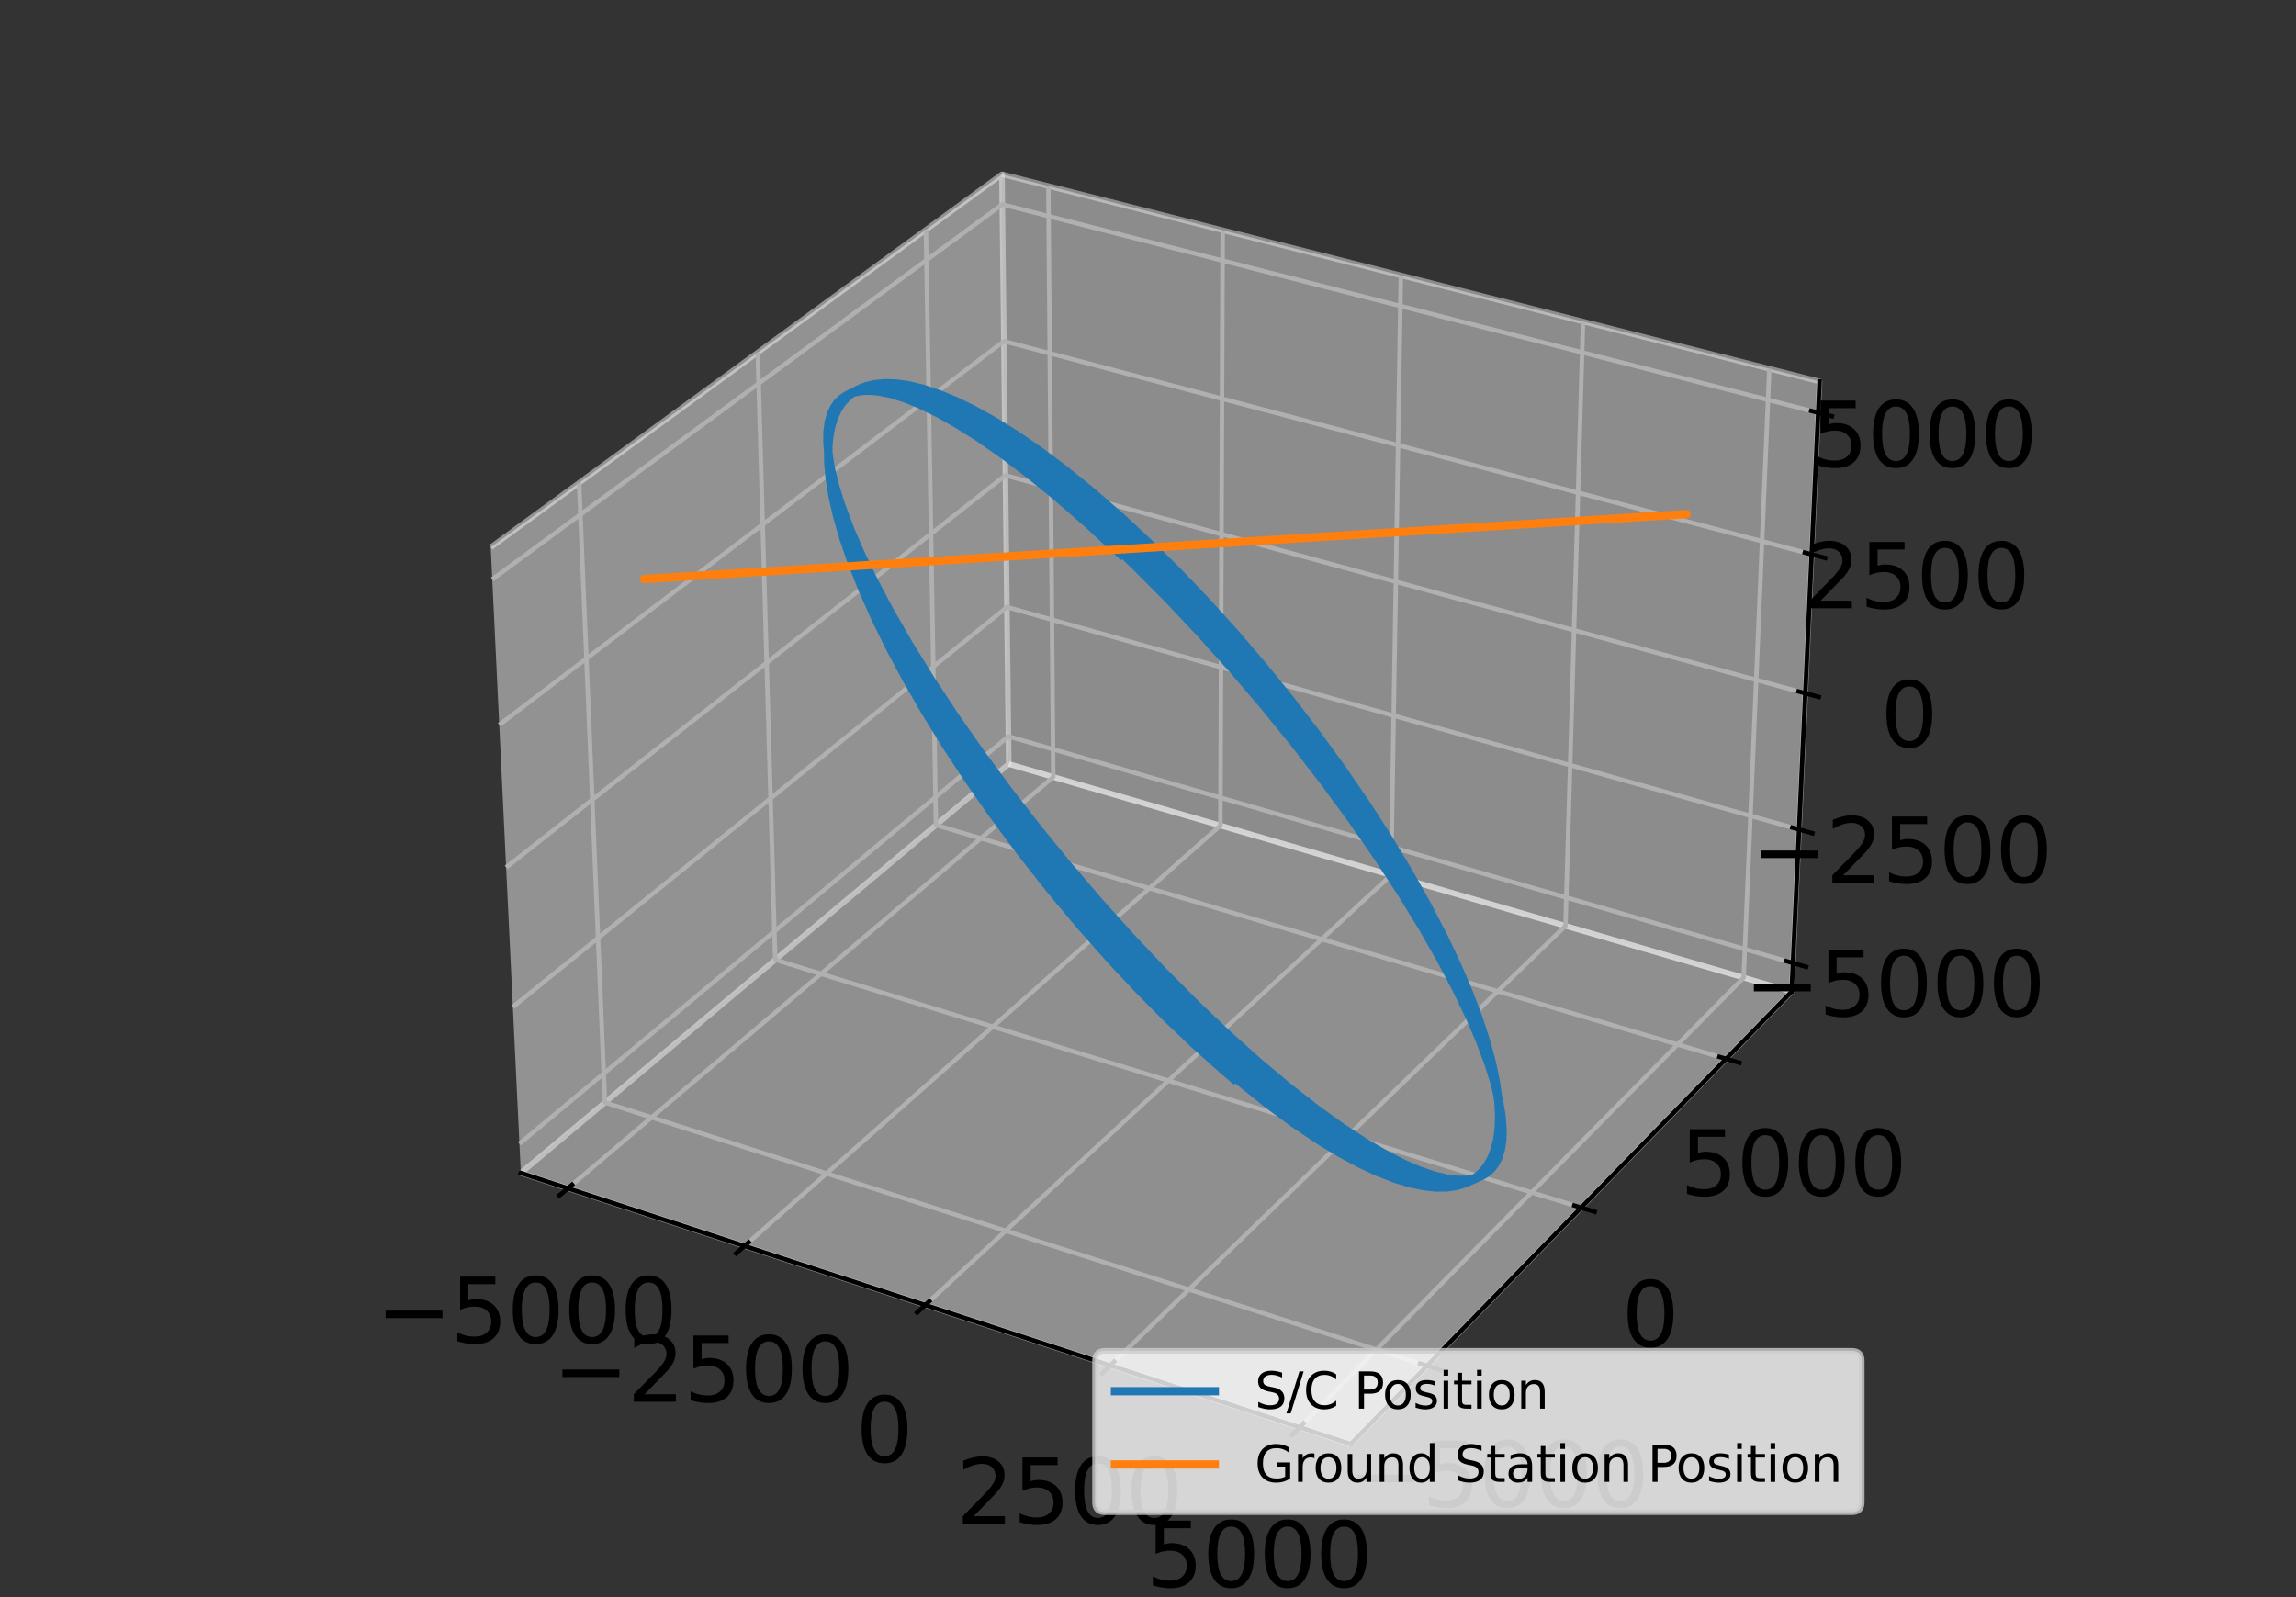 <?xml version="1.0" encoding="utf-8" standalone="no"?>
<!DOCTYPE svg PUBLIC "-//W3C//DTD SVG 1.1//EN"
  "http://www.w3.org/Graphics/SVG/1.1/DTD/svg11.dtd">
<svg xmlns:xlink="http://www.w3.org/1999/xlink" width="414pt" height="288pt" viewBox="0 0 414 288" xmlns="http://www.w3.org/2000/svg" version="1.1">
 <rect x="0" y="0" width="414" height="288" fill="#333333" stroke="none"/>
 <defs>
  <style type="text/css">*{stroke-linejoin: round; stroke-linecap: butt}</style>
 </defs>
 <g id="figure_1">
  <g id="patch_1">
   <path d="M 0 288 
L 414 288 
L 414 0 
L 0 0 
L 0 288 
z
" style="fill: none"/>
  </g>
  <g id="patch_2">
   <path d="M 73.8 277.2 
L 340.2 277.2 
L 340.2 10.8 
L 73.8 10.8 
L 73.8 277.2 
z
" style="fill: none"/>
  </g>
  <g id="pane3d_1">
   <g id="patch_3">
    <path d="M 93.915 211.514 
L 181.889 137.773 
L 180.666 31.424 
L 88.482 98.696 
" style="fill: #f2f2f2; opacity: 0.5; stroke: #f2f2f2; stroke-linejoin: miter"/>
   </g>
  </g>
  <g id="pane3d_2">
   <g id="patch_4">
    <path d="M 181.889 137.773 
L 323.056 178.804 
L 328.094 68.793 
L 180.666 31.424 
" style="fill: #e6e6e6; opacity: 0.5; stroke: #e6e6e6; stroke-linejoin: miter"/>
   </g>
  </g>
  <g id="pane3d_3">
   <g id="patch_5">
    <path d="M 93.915 211.514 
L 243.559 260.388 
L 323.056 178.804 
L 181.889 137.773 
" style="fill: #ececec; opacity: 0.5; stroke: #ececec; stroke-linejoin: miter"/>
   </g>
  </g>
  <g id="grid3d_1">
   <g id="Line3DCollection_1">
    <path d="M 102.389 214.282 
L 189.916 140.106 
L 189.032 33.545 
" style="fill: none; stroke: #b0b0b0; stroke-width: 0.8"/>
    <path d="M 134.241 224.685 
L 220.053 148.866 
L 220.461 41.511 
" style="fill: none; stroke: #b0b0b0; stroke-width: 0.8"/>
    <path d="M 166.833 235.329 
L 250.832 157.812 
L 252.589 49.655 
" style="fill: none; stroke: #b0b0b0; stroke-width: 0.8"/>
    <path d="M 200.193 246.225 
L 282.275 166.951 
L 285.44 57.981 
" style="fill: none; stroke: #b0b0b0; stroke-width: 0.8"/>
    <path d="M 234.346 257.379 
L 314.401 176.289 
L 319.037 66.497 
" style="fill: none; stroke: #b0b0b0; stroke-width: 0.8"/>
   </g>
  </g>
  <g id="grid3d_2">
   <g id="Line3DCollection_2">
    <path d="M 104.42 87.065 
L 109.077 198.805 
L 257.31 246.276 
" style="fill: none; stroke: #b0b0b0; stroke-width: 0.8"/>
    <path d="M 136.632 63.559 
L 139.782 173.067 
L 285.094 217.763 
" style="fill: none; stroke: #b0b0b0; stroke-width: 0.8"/>
    <path d="M 166.954 41.431 
L 168.761 148.777 
L 311.237 190.933 
" style="fill: none; stroke: #b0b0b0; stroke-width: 0.8"/>
   </g>
  </g>
  <g id="grid3d_3">
   <g id="Line3DCollection_3">
    <path d="M 323.292 173.656 
L 181.832 132.786 
L 93.661 206.243 
" style="fill: none; stroke: #b0b0b0; stroke-width: 0.8"/>
    <path d="M 324.394 149.575 
L 181.564 109.472 
L 92.473 181.576 
" style="fill: none; stroke: #b0b0b0; stroke-width: 0.8"/>
    <path d="M 325.519 125.017 
L 181.29 85.72 
L 91.261 156.402 
" style="fill: none; stroke: #b0b0b0; stroke-width: 0.8"/>
    <path d="M 326.666 99.969 
L 181.012 61.517 
L 90.024 130.706 
" style="fill: none; stroke: #b0b0b0; stroke-width: 0.8"/>
    <path d="M 327.836 74.416 
L 180.728 36.85 
L 88.76 104.472 
" style="fill: none; stroke: #b0b0b0; stroke-width: 0.8"/>
   </g>
  </g>
  <g id="axis3d_1">
   <g id="line2d_1">
    <path d="M 93.915 211.514 
L 243.559 260.388 
" style="fill: none; stroke: #000000; stroke-width: 0.8; stroke-linecap: square"/>
   </g>
   <g id="xtick_1">
    <g id="line2d_2">
     <path d="M 103.151 213.636 
L 100.861 215.576 
" style="fill: none; stroke: #000000; stroke-width: 0.8; stroke-linecap: square"/>
    </g>
    <g id="text_1">
     <!-- −5000 -->
     <g transform="translate(67.795 242.146) scale(0.16 -0.16)">
      <defs>
       <path id="DejaVuSans-2212" d="M 678 2272 
L 4684 2272 
L 4684 1741 
L 678 1741 
L 678 2272 
z
" transform="scale(0.016)"/>
       <path id="DejaVuSans-35" d="M 691 4666 
L 3169 4666 
L 3169 4134 
L 1269 4134 
L 1269 2991 
Q 1406 3038 1543 3061 
Q 1681 3084 1819 3084 
Q 2600 3084 3056 2656 
Q 3513 2228 3513 1497 
Q 3513 744 3044 326 
Q 2575 -91 1722 -91 
Q 1428 -91 1123 -41 
Q 819 9 494 109 
L 494 744 
Q 775 591 1075 516 
Q 1375 441 1709 441 
Q 2250 441 2565 725 
Q 2881 1009 2881 1497 
Q 2881 1984 2565 2268 
Q 2250 2553 1709 2553 
Q 1456 2553 1204 2497 
Q 953 2441 691 2322 
L 691 4666 
z
" transform="scale(0.016)"/>
       <path id="DejaVuSans-30" d="M 2034 4250 
Q 1547 4250 1301 3770 
Q 1056 3291 1056 2328 
Q 1056 1369 1301 889 
Q 1547 409 2034 409 
Q 2525 409 2770 889 
Q 3016 1369 3016 2328 
Q 3016 3291 2770 3770 
Q 2525 4250 2034 4250 
z
M 2034 4750 
Q 2819 4750 3233 4129 
Q 3647 3509 3647 2328 
Q 3647 1150 3233 529 
Q 2819 -91 2034 -91 
Q 1250 -91 836 529 
Q 422 1150 422 2328 
Q 422 3509 836 4129 
Q 1250 4750 2034 4750 
z
" transform="scale(0.016)"/>
      </defs>
      <use xlink:href="#DejaVuSans-2212"/>
      <use xlink:href="#DejaVuSans-35" transform="translate(83.789 0)"/>
      <use xlink:href="#DejaVuSans-30" transform="translate(147.412 0)"/>
      <use xlink:href="#DejaVuSans-30" transform="translate(211.035 0)"/>
      <use xlink:href="#DejaVuSans-30" transform="translate(274.658 0)"/>
     </g>
    </g>
   </g>
   <g id="xtick_2">
    <g id="line2d_3">
     <path d="M 134.989 224.024 
L 132.742 226.009 
" style="fill: none; stroke: #000000; stroke-width: 0.8; stroke-linecap: square"/>
    </g>
    <g id="text_2">
     <!-- −2500 -->
     <g transform="translate(99.68 252.769) scale(0.16 -0.16)">
      <defs>
       <path id="DejaVuSans-32" d="M 1228 531 
L 3431 531 
L 3431 0 
L 469 0 
L 469 531 
Q 828 903 1448 1529 
Q 2069 2156 2228 2338 
Q 2531 2678 2651 2914 
Q 2772 3150 2772 3378 
Q 2772 3750 2511 3984 
Q 2250 4219 1831 4219 
Q 1534 4219 1204 4116 
Q 875 4013 500 3803 
L 500 4441 
Q 881 4594 1212 4672 
Q 1544 4750 1819 4750 
Q 2544 4750 2975 4387 
Q 3406 4025 3406 3419 
Q 3406 3131 3298 2873 
Q 3191 2616 2906 2266 
Q 2828 2175 2409 1742 
Q 1991 1309 1228 531 
z
" transform="scale(0.016)"/>
      </defs>
      <use xlink:href="#DejaVuSans-2212"/>
      <use xlink:href="#DejaVuSans-32" transform="translate(83.789 0)"/>
      <use xlink:href="#DejaVuSans-35" transform="translate(147.412 0)"/>
      <use xlink:href="#DejaVuSans-30" transform="translate(211.035 0)"/>
      <use xlink:href="#DejaVuSans-30" transform="translate(274.658 0)"/>
     </g>
    </g>
   </g>
   <g id="xtick_3">
    <g id="line2d_4">
     <path d="M 167.566 234.653 
L 165.365 236.685 
" style="fill: none; stroke: #000000; stroke-width: 0.8; stroke-linecap: square"/>
    </g>
    <g id="text_3">
     <!-- 0 -->
     <g transform="translate(154.283 263.64) scale(0.16 -0.16)">
      <use xlink:href="#DejaVuSans-30"/>
     </g>
    </g>
   </g>
   <g id="xtick_4">
    <g id="line2d_5">
     <path d="M 200.91 245.532 
L 198.756 247.612 
" style="fill: none; stroke: #000000; stroke-width: 0.8; stroke-linecap: square"/>
    </g>
    <g id="text_4">
     <!-- 2500 -->
     <g transform="translate(172.412 274.768) scale(0.16 -0.16)">
      <use xlink:href="#DejaVuSans-32"/>
      <use xlink:href="#DejaVuSans-35" transform="translate(63.623 0)"/>
      <use xlink:href="#DejaVuSans-30" transform="translate(127.246 0)"/>
      <use xlink:href="#DejaVuSans-30" transform="translate(190.869 0)"/>
     </g>
    </g>
   </g>
   <g id="xtick_5">
    <g id="line2d_6">
     <path d="M 235.046 256.67 
L 232.943 258.8 
" style="fill: none; stroke: #000000; stroke-width: 0.8; stroke-linecap: square"/>
    </g>
    <g id="text_5">
     <!-- 5000 -->
     <g transform="translate(206.61 286.162) scale(0.16 -0.16)">
      <use xlink:href="#DejaVuSans-35"/>
      <use xlink:href="#DejaVuSans-30" transform="translate(63.623 0)"/>
      <use xlink:href="#DejaVuSans-30" transform="translate(127.246 0)"/>
      <use xlink:href="#DejaVuSans-30" transform="translate(190.869 0)"/>
     </g>
    </g>
   </g>
  </g>
  <g id="axis3d_2">
   <g id="line2d_7">
    <path d="M 323.056 178.804 
L 243.559 260.388 
" style="fill: none; stroke: #000000; stroke-width: 0.8; stroke-linecap: square"/>
   </g>
   <g id="xtick_6">
    <g id="line2d_8">
     <path d="M 256.062 245.876 
L 259.811 247.076 
" style="fill: none; stroke: #000000; stroke-width: 0.8; stroke-linecap: square"/>
    </g>
    <g id="text_6">
     <!-- −5000 -->
     <g transform="translate(243.017 271.731) scale(0.16 -0.16)">
      <use xlink:href="#DejaVuSans-2212"/>
      <use xlink:href="#DejaVuSans-35" transform="translate(83.789 0)"/>
      <use xlink:href="#DejaVuSans-30" transform="translate(147.412 0)"/>
      <use xlink:href="#DejaVuSans-30" transform="translate(211.035 0)"/>
      <use xlink:href="#DejaVuSans-30" transform="translate(274.658 0)"/>
     </g>
    </g>
   </g>
   <g id="xtick_7">
    <g id="line2d_9">
     <path d="M 283.872 217.387 
L 287.541 218.515 
" style="fill: none; stroke: #000000; stroke-width: 0.8; stroke-linecap: square"/>
    </g>
    <g id="text_7">
     <!-- 0 -->
     <g transform="translate(292.401 242.797) scale(0.16 -0.16)">
      <use xlink:href="#DejaVuSans-30"/>
     </g>
    </g>
   </g>
   <g id="xtick_8">
    <g id="line2d_10">
     <path d="M 310.041 190.579 
L 313.633 191.642 
" style="fill: none; stroke: #000000; stroke-width: 0.8; stroke-linecap: square"/>
    </g>
    <g id="text_8">
     <!-- 5000 -->
     <g transform="translate(302.923 215.572) scale(0.16 -0.16)">
      <use xlink:href="#DejaVuSans-35"/>
      <use xlink:href="#DejaVuSans-30" transform="translate(63.623 0)"/>
      <use xlink:href="#DejaVuSans-30" transform="translate(127.246 0)"/>
      <use xlink:href="#DejaVuSans-30" transform="translate(190.869 0)"/>
     </g>
    </g>
   </g>
  </g>
  <g id="axis3d_3">
   <g id="line2d_11">
    <path d="M 323.056 178.804 
L 328.094 68.793 
" style="fill: none; stroke: #000000; stroke-width: 0.8; stroke-linecap: square"/>
   </g>
   <g id="xtick_9">
    <g id="line2d_12">
     <path d="M 322.104 173.313 
L 325.669 174.343 
" style="fill: none; stroke: #000000; stroke-width: 0.8; stroke-linecap: square"/>
    </g>
    <g id="text_9">
     <!-- −5000 -->
     <g transform="translate(314.514 183.219) scale(0.16 -0.16)">
      <use xlink:href="#DejaVuSans-2212"/>
      <use xlink:href="#DejaVuSans-35" transform="translate(83.789 0)"/>
      <use xlink:href="#DejaVuSans-30" transform="translate(147.412 0)"/>
      <use xlink:href="#DejaVuSans-30" transform="translate(211.035 0)"/>
      <use xlink:href="#DejaVuSans-30" transform="translate(274.658 0)"/>
     </g>
    </g>
   </g>
   <g id="xtick_10">
    <g id="line2d_13">
     <path d="M 323.195 149.238 
L 326.796 150.249 
" style="fill: none; stroke: #000000; stroke-width: 0.8; stroke-linecap: square"/>
    </g>
    <g id="text_10">
     <!-- −2500 -->
     <g transform="translate(315.792 159.185) scale(0.16 -0.16)">
      <use xlink:href="#DejaVuSans-2212"/>
      <use xlink:href="#DejaVuSans-32" transform="translate(83.789 0)"/>
      <use xlink:href="#DejaVuSans-35" transform="translate(147.412 0)"/>
      <use xlink:href="#DejaVuSans-30" transform="translate(211.035 0)"/>
      <use xlink:href="#DejaVuSans-30" transform="translate(274.658 0)"/>
     </g>
    </g>
   </g>
   <g id="xtick_11">
    <g id="line2d_14">
     <path d="M 324.307 124.687 
L 327.945 125.678 
" style="fill: none; stroke: #000000; stroke-width: 0.8; stroke-linecap: square"/>
    </g>
    <g id="text_11">
     <!-- 0 -->
     <g transform="translate(339.069 134.677) scale(0.16 -0.16)">
      <use xlink:href="#DejaVuSans-30"/>
     </g>
    </g>
   </g>
   <g id="xtick_12">
    <g id="line2d_15">
     <path d="M 325.442 99.646 
L 329.118 100.616 
" style="fill: none; stroke: #000000; stroke-width: 0.8; stroke-linecap: square"/>
    </g>
    <g id="text_12">
     <!-- 2500 -->
     <g transform="translate(325.128 109.682) scale(0.16 -0.16)">
      <use xlink:href="#DejaVuSans-32"/>
      <use xlink:href="#DejaVuSans-35" transform="translate(63.623 0)"/>
      <use xlink:href="#DejaVuSans-30" transform="translate(127.246 0)"/>
      <use xlink:href="#DejaVuSans-30" transform="translate(190.869 0)"/>
     </g>
    </g>
   </g>
   <g id="xtick_13">
    <g id="line2d_16">
     <path d="M 326.599 74.1 
L 330.313 75.049 
" style="fill: none; stroke: #000000; stroke-width: 0.8; stroke-linecap: square"/>
    </g>
    <g id="text_13">
     <!-- 5000 -->
     <g transform="translate(326.483 84.184) scale(0.16 -0.16)">
      <use xlink:href="#DejaVuSans-35"/>
      <use xlink:href="#DejaVuSans-30" transform="translate(63.623 0)"/>
      <use xlink:href="#DejaVuSans-30" transform="translate(127.246 0)"/>
      <use xlink:href="#DejaVuSans-30" transform="translate(190.869 0)"/>
     </g>
    </g>
   </g>
  </g>
  <g id="axes_1">
   <g id="line2d_17">
    <path d="M 202.07 99.965 
L 196.288 94.592 
L 190.623 89.648 
L 185.726 85.651 
L 180.999 82.061 
L 176.475 78.908 
L 172.712 76.529 
L 169.154 74.521 
L 165.824 72.9 
L 163.167 71.828 
L 160.706 71.057 
L 158.453 70.593 
L 156.744 70.446 
L 155.194 70.517 
L 153.809 70.809 
L 152.596 71.324 
L 151.752 71.895 
L 151.024 72.609 
L 150.414 73.464 
L 149.82 74.732 
L 149.417 76.218 
L 149.208 77.919 
L 149.195 79.832 
L 149.381 81.952 
L 149.868 84.763 
L 150.642 87.855 
L 151.703 91.215 
L 153.3 95.455 
L 155.279 100.016 
L 157.629 104.871 
L 160.338 109.989 
L 163.853 116.117 
L 167.789 122.49 
L 172.113 129.052 
L 176.787 135.743 
L 181.77 142.5 
L 187.016 149.259 
L 192.476 155.957 
L 198.099 162.529 
L 203.831 168.911 
L 209.618 175.044 
L 215.404 180.869 
L 221.135 186.331 
L 226.756 191.381 
L 232.215 195.973 
L 237.462 200.067 
L 241.844 203.214 
L 245.997 205.935 
L 249.897 208.215 
L 253.018 209.808 
L 255.921 211.064 
L 258.592 211.979 
L 261.021 212.552 
L 262.853 212.768 
L 264.506 212.748 
L 265.975 212.494 
L 267.257 212.009 
L 268.147 211.457 
L 268.915 210.763 
L 269.56 209.927 
L 270.192 208.689 
L 270.632 207.241 
L 270.88 205.589 
L 270.936 203.742 
L 270.753 201.277 
L 270.3 198.554 
L 269.583 195.588 
L 268.419 191.841 
L 266.913 187.809 
L 265.079 183.519 
L 262.596 178.335 
L 259.725 172.89 
L 256.49 167.227 
L 252.918 161.389 
L 248.531 154.665 
L 243.796 147.835 
L 238.756 140.961 
L 233.458 134.104 
L 227.949 127.323 
L 222.278 120.679 
L 216.495 114.228 
L 210.65 108.028 
L 204.794 102.134 
L 198.978 96.598 
L 193.255 91.472 
L 188.287 87.299 
L 183.469 83.52 
L 178.836 80.166 
L 174.423 77.264 
L 170.77 75.117 
L 167.334 73.351 
L 164.138 71.982 
L 161.605 71.132 
L 159.275 70.588 
L 157.499 70.373 
L 155.879 70.377 
L 154.421 70.602 
L 153.133 71.048 
L 152.019 71.717 
L 151.257 72.413 
L 150.611 73.25 
L 149.973 74.495 
L 149.524 75.96 
L 149.269 77.64 
L 149.21 79.533 
L 149.349 81.634 
L 149.778 84.422 
L 150.496 87.493 
L 151.5 90.833 
L 153.032 95.053 
L 154.946 99.596 
L 157.233 104.435 
L 159.882 109.54 
L 163.331 115.657 
L 167.205 122.023 
L 171.471 128.582 
L 176.094 135.275 
L 181.031 142.038 
L 186.237 148.808 
L 191.665 155.52 
L 197.262 162.111 
L 202.977 168.517 
L 208.754 174.678 
L 214.538 180.533 
L 220.275 186.03 
L 225.91 191.116 
L 231.391 195.747 
L 236.02 199.394 
L 240.462 202.638 
L 244.685 205.459 
L 248.662 207.841 
L 251.856 209.525 
L 254.837 210.871 
L 257.591 211.876 
L 260.107 212.538 
L 262.014 212.828 
L 263.744 212.882 
L 265.293 212.7 
L 266.656 212.287 
L 267.611 211.791 
L 268.445 211.15 
L 269.157 210.368 
L 269.746 209.446 
L 270.309 208.103 
L 270.679 206.552 
L 270.858 204.802 
L 270.846 202.859 
L 270.583 200.283 
L 270.051 197.455 
L 269.257 194.39 
L 268.006 190.535 
L 266.417 186.403 
L 264.503 182.023 
L 261.934 176.746 
L 258.983 171.222 
L 255.674 165.492 
L 252.034 159.6 
L 247.578 152.831 
L 242.783 145.973 
L 237.693 139.087 
L 232.353 132.235 
L 226.813 125.475 
L 221.12 118.868 
L 215.324 112.471 
L 209.476 106.34 
L 203.627 100.531 
L 197.829 95.094 
L 192.133 90.082 
L 187.198 86.021 
L 182.42 82.364 
L 177.835 79.142 
L 174.009 76.7 
L 170.381 74.628 
L 166.973 72.942 
L 164.244 71.814 
L 161.705 70.986 
L 159.369 70.466 
L 157.587 70.271 
L 155.961 70.295 
L 154.498 70.54 
L 153.204 71.008 
L 152.293 71.542 
L 151.496 72.219 
L 150.816 73.039 
L 150.255 73.999 
L 149.723 75.398 
L 149.383 77.014 
L 149.238 78.844 
L 149.291 80.884 
L 149.615 83.602 
L 150.228 86.605 
L 151.128 89.882 
L 152.314 93.418 
L 154.054 97.852 
L 156.172 102.593 
L 158.657 107.611 
L 161.495 112.874 
L 165.15 119.145 
L 169.213 125.634 
L 173.652 132.283 
L 178.427 139.031 
L 183.495 145.814 
L 188.81 152.569 
L 194.321 159.23 
L 199.977 165.734 
L 205.724 172.019 
L 211.506 178.025 
L 217.269 183.695 
L 222.959 188.977 
L 228.521 193.822 
L 233.905 198.188 
L 238.431 201.586 
L 242.753 204.568 
L 246.841 207.116 
L 250.67 209.216 
L 253.727 210.652 
L 256.562 211.747 
L 259.163 212.5 
L 261.145 212.865 
L 262.951 212.992 
L 264.578 212.884 
L 266.022 212.541 
L 267.043 212.102 
L 267.943 211.516 
L 268.721 210.788 
L 269.377 209.919 
L 270.024 208.64 
L 270.479 207.151 
L 270.742 205.46 
L 270.814 203.573 
L 270.651 201.061 
L 270.218 198.293 
L 269.521 195.284 
L 268.381 191.488 
L 266.899 187.41 
L 265.088 183.076 
L 262.633 177.844 
L 259.788 172.357 
L 256.579 166.655 
L 253.031 160.782 
L 248.67 154.025 
L 243.958 147.168 
L 238.94 140.272 
L 233.662 133.399 
L 228.17 126.61 
L 222.513 119.963 
L 216.742 113.516 
L 210.905 107.327 
L 205.055 101.45 
L 199.243 95.938 
L 193.519 90.842 
L 188.549 86.701 
L 183.726 82.959 
L 179.086 79.647 
L 175.204 77.122 
L 171.513 74.964 
L 168.034 73.19 
L 165.238 71.984 
L 162.629 71.077 
L 160.218 70.477 
L 158.37 70.214 
L 156.675 70.171 
L 155.14 70.348 
L 153.772 70.747 
L 152.574 71.37 
L 151.744 72.029 
L 151.029 72.83 
L 150.432 73.773 
L 149.856 75.15 
L 149.47 76.744 
L 149.279 78.554 
L 149.284 80.574 
L 149.488 82.799 
L 149.995 85.734 
L 150.79 88.945 
L 151.872 92.42 
L 153.493 96.788 
L 155.494 101.47 
L 157.865 106.436 
L 160.594 111.654 
L 163.664 117.091 
L 167.567 123.524 
L 171.859 130.137 
L 176.503 136.869 
L 181.457 143.656 
L 186.677 150.435 
L 192.112 157.142 
L 197.713 163.711 
L 203.426 170.081 
L 209.196 176.19 
L 214.968 181.981 
L 220.689 187.399 
L 226.303 192.395 
L 231.759 196.925 
L 236.364 200.475 
L 240.778 203.615 
L 244.971 206.327 
L 248.917 208.595 
L 252.083 210.178 
L 255.035 211.421 
L 257.759 212.321 
L 259.848 212.808 
L 261.765 213.058 
L 263.505 213.07 
L 265.065 212.846 
L 266.441 212.391 
L 267.406 211.861 
L 268.251 211.187 
L 268.974 210.372 
L 269.574 209.417 
L 270.152 208.033 
L 270.538 206.442 
L 270.732 204.651 
L 270.736 202.669 
L 270.492 200.048 
L 269.981 197.176 
L 269.207 194.067 
L 267.98 190.164 
L 266.415 185.987 
L 264.524 181.564 
L 261.983 176.242 
L 259.057 170.676 
L 255.773 164.909 
L 252.157 158.984 
L 247.727 152.183 
L 242.955 145.299 
L 237.885 138.394 
L 232.564 131.528 
L 227.04 124.761 
L 221.36 118.153 
L 215.574 111.762 
L 209.734 105.644 
L 203.89 99.853 
L 198.093 94.443 
L 193.023 89.993 
L 188.067 85.917 
L 183.262 82.246 
L 178.644 79.01 
L 174.784 76.557 
L 171.116 74.475 
L 167.664 72.78 
L 164.893 71.645 
L 162.31 70.811 
L 159.927 70.285 
L 158.104 70.086 
L 156.435 70.107 
L 154.927 70.349 
L 153.586 70.814 
L 152.417 71.503 
L 151.61 72.214 
L 150.919 73.068 
L 150.222 74.335 
L 149.714 75.822 
L 149.399 77.524 
L 149.279 79.44 
L 149.356 81.564 
L 149.711 84.381 
L 150.353 87.48 
L 151.283 90.849 
L 152.498 94.474 
L 154.273 99.006 
L 156.423 103.838 
L 158.939 108.938 
L 161.807 114.275 
L 165.492 120.618 
L 169.583 127.167 
L 174.046 133.862 
L 178.841 140.641 
L 183.925 147.44 
L 189.25 154.195 
L 194.768 160.842 
L 200.425 167.316 
L 206.167 173.556 
L 211.941 179.503 
L 217.691 185.1 
L 223.362 190.297 
L 228.903 195.045 
L 233.602 198.8 
L 238.13 202.156 
L 242.455 205.092 
L 246.548 207.59 
L 249.853 209.374 
L 252.953 210.821 
L 255.835 211.926 
L 258.486 212.688 
L 260.511 213.06 
L 262.363 213.193 
L 264.037 213.09 
L 265.53 212.752 
L 266.59 212.316 
L 267.531 211.733 
L 268.351 211.007 
L 269.049 210.14 
L 269.749 208.862 
L 270.257 207.374 
L 270.574 205.682 
L 270.7 203.795 
L 270.637 201.718 
L 270.313 198.989 
L 269.724 196.015 
L 268.874 192.81 
L 267.561 188.803 
L 265.914 184.531 
L 263.944 180.021 
L 261.317 174.612 
L 258.313 168.972 
L 254.955 163.143 
L 251.271 157.169 
L 246.774 150.33 
L 241.943 143.424 
L 236.824 136.513 
L 231.462 129.659 
L 225.906 122.92 
L 220.204 116.356 
L 214.407 110.025 
L 208.564 103.982 
L 202.728 98.282 
L 196.949 92.976 
L 191.903 88.632 
L 186.979 84.671 
L 182.214 81.126 
L 177.644 78.026 
L 173.832 75.698 
L 170.218 73.748 
L 166.826 72.19 
L 164.11 71.176 
L 161.586 70.467 
L 159.267 70.068 
L 157.498 69.977 
L 155.887 70.106 
L 154.439 70.458 
L 153.159 71.034 
L 152.261 71.656 
L 151.478 72.42 
L 150.811 73.327 
L 150.145 74.66 
L 149.668 76.212 
L 149.384 77.979 
L 149.296 79.958 
L 149.405 82.145 
L 149.799 85.035 
L 150.48 88.205 
L 151.449 91.641 
L 152.703 95.331 
L 154.521 99.933 
L 156.715 104.829 
L 159.272 109.987 
L 162.178 115.375 
L 165.416 120.957 
L 169.497 127.523 
L 173.95 134.233 
L 178.736 141.023 
L 183.811 147.829 
L 189.129 154.589 
L 194.639 161.235 
L 200.29 167.706 
L 206.027 173.939 
L 211.797 179.876 
L 217.543 185.459 
L 223.213 190.639 
L 228.752 195.368 
L 233.452 199.103 
L 237.98 202.437 
L 242.307 205.35 
L 246.404 207.824 
L 249.712 209.586 
L 252.815 211.01 
L 255.702 212.091 
L 258.358 212.829 
L 260.388 213.18 
L 262.246 213.293 
L 263.926 213.169 
L 265.424 212.81 
L 266.49 212.357 
L 267.436 211.758 
L 268.261 211.015 
L 268.965 210.131 
L 269.672 208.833 
L 270.188 207.324 
L 270.513 205.613 
L 270.647 203.706 
L 270.592 201.61 
L 270.278 198.859 
L 269.699 195.863 
L 268.859 192.637 
L 267.558 188.606 
L 265.923 184.312 
L 263.965 179.782 
L 261.351 174.351 
L 258.359 168.691 
L 255.013 162.844 
L 251.341 156.855 
L 247.371 150.767 
L 242.586 143.853 
L 237.507 136.931 
L 232.178 130.061 
L 226.648 123.304 
L 220.966 116.719 
L 215.181 110.363 
L 209.344 104.292 
L 203.506 98.562 
L 198.358 93.796 
L 193.285 89.375 
L 188.325 85.332 
L 183.514 81.7 
L 178.887 78.507 
L 175.018 76.096 
L 171.34 74.058 
L 167.876 72.411 
L 165.094 71.318 
L 162.499 70.529 
L 160.103 70.049 
L 158.269 69.89 
L 156.588 69.951 
L 155.067 70.235 
L 153.713 70.742 
L 152.754 71.309 
L 151.907 72.02 
L 151.176 72.873 
L 150.563 73.868 
L 149.965 75.311 
L 149.558 76.971 
L 149.344 78.845 
L 149.328 80.93 
L 149.509 83.219 
L 149.99 86.228 
L 150.758 89.513 
L 151.813 93.059 
L 153.152 96.852 
L 155.069 101.565 
L 157.357 106.563 
L 160.006 111.812 
L 162.999 117.279 
L 166.32 122.926 
L 170.487 129.55 
L 175.017 136.299 
L 179.871 143.109 
L 185.003 149.917 
L 190.366 156.657 
L 195.909 163.265 
L 201.581 169.677 
L 207.327 175.833 
L 213.092 181.675 
L 218.821 187.148 
L 224.462 192.201 
L 229.282 196.243 
L 233.96 199.902 
L 238.463 203.155 
L 242.761 205.983 
L 246.826 208.368 
L 250.104 210.052 
L 253.177 211.396 
L 256.031 212.397 
L 258.653 213.052 
L 260.654 213.335 
L 262.482 213.38 
L 264.132 213.188 
L 265.599 212.762 
L 266.641 212.256 
L 267.562 211.604 
L 268.362 210.809 
L 269.041 209.874 
L 269.718 208.512 
L 270.204 206.943 
L 270.498 205.172 
L 270.602 203.207 
L 270.518 201.055 
L 270.17 198.24 
L 269.557 195.183 
L 268.684 191.9 
L 267.346 187.807 
L 265.676 183.456 
L 263.684 178.873 
L 261.035 173.39 
L 258.01 167.685 
L 254.634 161.801 
L 250.934 155.782 
L 246.939 149.672 
L 242.13 142.743 
L 237.03 135.815 
L 231.685 128.949 
L 226.143 122.206 
L 220.452 115.645 
L 214.663 109.322 
L 208.826 103.295 
L 202.992 97.616 
L 197.85 92.904 
L 192.789 88.544 
L 187.843 84.568 
L 183.049 81.009 
L 179.008 78.259 
L 175.134 75.868 
L 171.45 73.853 
L 167.98 72.229 
L 165.192 71.158 
L 162.591 70.391 
L 160.189 69.935 
L 158.348 69.795 
L 156.661 69.877 
L 155.134 70.182 
L 153.773 70.71 
L 152.809 71.294 
L 151.957 72.022 
L 151.22 72.893 
L 150.601 73.905 
L 149.996 75.369 
L 149.582 77.051 
L 149.361 78.947 
L 149.337 81.053 
L 149.511 83.363 
L 149.983 86.398 
L 150.742 89.707 
L 151.788 93.276 
L 153.118 97.091 
L 155.025 101.83 
L 157.303 106.851 
L 159.942 112.121 
L 162.926 117.607 
L 166.237 123.271 
L 170.394 129.912 
L 174.915 136.674 
L 179.76 143.494 
L 184.884 150.307 
L 190.24 157.05 
L 195.777 163.656 
L 201.443 170.064 
L 207.184 176.212 
L 212.946 182.042 
L 218.673 187.5 
L 224.312 192.535 
L 229.132 196.558 
L 233.811 200.198 
L 238.316 203.429 
L 242.616 206.233 
L 246.684 208.594 
L 249.966 210.255 
L 253.043 211.576 
L 255.902 212.553 
L 258.109 213.103 
L 260.149 213.413 
L 262.017 213.485 
L 263.709 213.319 
L 265.219 212.919 
L 266.296 212.432 
L 267.252 211.8 
L 268.089 211.024 
L 268.804 210.107 
L 269.526 208.768 
L 270.058 207.219 
L 270.398 205.468 
L 270.549 203.521 
L 270.51 201.388 
L 270.217 198.591 
L 269.657 195.552 
L 268.838 192.285 
L 267.561 188.208 
L 265.948 183.87 
L 264.014 179.299 
L 261.771 174.522 
L 258.85 168.849 
L 255.571 162.988 
L 251.961 156.983 
L 248.047 150.879 
L 243.32 143.946 
L 238.29 137.003 
L 233.003 130.113 
L 227.508 123.335 
L 221.851 116.729 
L 216.084 110.352 
L 210.255 104.262 
L 204.417 98.512 
L 199.262 93.729 
L 194.175 89.292 
L 189.195 85.234 
L 184.356 81.587 
L 180.267 78.756 
L 176.338 76.282 
L 172.592 74.18 
L 169.053 72.466 
L 166.2 71.317 
L 163.529 70.47 
L 161.052 69.933 
L 159.146 69.725 
L 157.39 69.738 
L 155.792 69.974 
L 154.358 70.434 
L 153.093 71.118 
L 152.207 71.827 
L 151.436 72.679 
L 150.782 73.674 
L 150.132 75.116 
L 149.672 76.776 
L 149.405 78.651 
L 149.334 80.737 
L 149.461 83.028 
L 149.876 86.04 
L 150.578 89.328 
L 151.568 92.879 
L 152.842 96.677 
L 154.684 101.398 
L 156.9 106.403 
L 159.479 111.662 
L 162.405 117.138 
L 165.662 122.796 
L 169.761 129.434 
L 174.229 136.198 
L 179.027 143.024 
L 184.111 149.848 
L 189.433 156.606 
L 194.944 163.232 
L 200.592 169.663 
L 206.322 175.839 
L 212.081 181.7 
L 217.813 187.192 
L 223.464 192.265 
L 228.302 196.323 
L 233.004 199.999 
L 237.537 203.268 
L 241.871 206.111 
L 245.977 208.51 
L 249.296 210.206 
L 252.413 211.56 
L 255.314 212.571 
L 257.558 213.149 
L 259.637 213.487 
L 261.545 213.586 
L 263.278 213.446 
L 264.832 213.072 
L 265.943 212.606 
L 266.935 211.993 
L 267.807 211.236 
L 268.559 210.337 
L 269.188 209.301 
L 269.804 207.815 
L 270.229 206.124 
L 270.463 204.235 
L 270.508 202.156 
L 270.314 199.422 
L 269.853 196.44 
L 269.13 193.226 
L 268.15 189.797 
L 266.692 185.545 
L 264.905 181.05 
L 262.804 176.338 
L 260.036 170.726 
L 256.9 164.912 
L 253.422 158.94 
L 249.63 152.854 
L 245.552 146.697 
L 240.661 139.741 
L 235.491 132.813 
L 230.09 125.974 
L 224.505 119.284 
L 218.785 112.801 
L 212.98 106.583 
L 207.142 100.684 
L 201.965 95.752 
L 196.838 91.151 
L 191.798 86.916 
L 186.881 83.078 
L 182.122 79.668 
L 178.117 77.059 
L 174.285 74.817 
L 170.648 72.958 
L 167.704 71.68 
L 164.934 70.703 
L 162.352 70.033 
L 160.353 69.714 
L 158.5 69.614 
L 156.801 69.737 
L 155.261 70.083 
L 153.887 70.653 
L 152.911 71.272 
L 152.048 72.034 
L 151.301 72.939 
L 150.531 74.27 
L 149.949 75.822 
L 149.559 77.59 
L 149.363 79.571 
L 149.363 81.761 
L 149.562 84.154 
L 150.064 87.284 
L 150.853 90.685 
L 151.929 94.343 
L 153.289 98.242 
L 155.229 103.071 
L 157.54 108.175 
L 160.21 113.52 
L 163.224 119.071 
L 166.562 124.79 
L 170.747 131.48 
L 175.293 138.278 
L 180.158 145.118 
L 185.298 151.937 
L 190.666 158.669 
L 196.21 165.25 
L 201.879 171.618 
L 207.617 177.711 
L 213.372 183.472 
L 219.087 188.848 
L 224.013 193.197 
L 228.834 197.184 
L 233.514 200.783 
L 238.023 203.97 
L 242.329 206.726 
L 245.838 208.734 
L 249.16 210.407 
L 252.282 211.739 
L 255.188 212.726 
L 257.437 213.284 
L 259.521 213.601 
L 261.435 213.679 
L 263.174 213.519 
L 264.734 213.124 
L 265.85 212.641 
L 266.848 212.011 
L 267.726 211.238 
L 268.483 210.323 
L 269.259 208.985 
L 269.844 207.438 
L 270.239 205.687 
L 270.443 203.74 
L 270.458 201.605 
L 270.23 198.806 
L 269.735 195.764 
L 268.979 192.492 
L 267.967 189.008 
L 266.472 184.698 
L 264.652 180.15 
L 262.518 175.391 
L 259.715 169.731 
L 256.547 163.877 
L 253.039 157.873 
L 249.22 151.762 
L 245.118 145.589 
L 240.203 138.623 
L 235.014 131.696 
L 229.596 124.867 
L 224 118.197 
L 218.272 111.744 
L 212.464 105.565 
L 207.274 100.347 
L 202.097 95.426 
L 196.969 90.839 
L 191.927 86.62 
L 187.006 82.8 
L 182.243 79.411 
L 178.233 76.822 
L 174.395 74.601 
L 170.752 72.766 
L 167.802 71.509 
L 165.026 70.554 
L 162.437 69.907 
L 160.432 69.606 
L 158.573 69.527 
L 156.867 69.67 
L 155.321 70.037 
L 153.94 70.629 
L 152.959 71.264 
L 152.091 72.044 
L 151.337 72.966 
L 150.56 74.319 
L 149.971 75.892 
L 149.574 77.682 
L 149.37 79.685 
L 149.363 81.896 
L 149.554 84.309 
L 150.047 87.464 
L 150.828 90.889 
L 151.895 94.57 
L 153.246 98.49 
L 155.176 103.344 
L 157.477 108.47 
L 160.138 113.836 
L 163.142 119.405 
L 166.472 125.139 
L 170.105 131.001 
L 174.599 137.8 
L 179.419 144.648 
L 184.52 151.478 
L 189.855 158.226 
L 195.374 164.828 
L 201.025 171.22 
L 206.754 177.341 
L 212.507 183.135 
L 218.228 188.546 
L 223.166 192.928 
L 228.004 196.95 
L 232.708 200.585 
L 237.246 203.811 
L 241.586 206.606 
L 245.127 208.648 
L 248.486 210.355 
L 251.646 211.721 
L 254.594 212.742 
L 256.88 213.328 
L 259.003 213.673 
L 260.957 213.778 
L 262.737 213.644 
L 264.34 213.275 
L 265.491 212.812 
L 266.524 212.203 
L 267.437 211.448 
L 268.231 210.552 
L 268.903 209.517 
L 269.572 208.033 
L 270.051 206.342 
L 270.339 204.453 
L 270.438 202.374 
L 270.349 200.111 
L 269.997 197.166 
L 269.381 193.986 
L 268.506 190.587 
L 267.168 186.365 
L 265.497 181.894 
L 263.506 177.202 
L 261.211 172.318 
L 258.235 166.537 
L 254.905 160.586 
L 251.248 154.508 
L 247.294 148.349 
L 243.07 142.151 
L 238.037 135.187 
L 232.748 128.291 
L 227.251 121.524 
L 221.594 114.945 
L 215.828 108.612 
L 210.65 103.234 
L 205.462 98.133 
L 200.298 93.346 
L 195.196 88.907 
L 190.192 84.851 
L 185.322 81.209 
L 181.199 78.386 
L 177.23 75.92 
L 173.44 73.83 
L 169.85 72.131 
L 166.951 70.995 
L 164.229 70.164 
L 161.698 69.644 
L 159.745 69.451 
L 157.94 69.481 
L 156.291 69.734 
L 154.803 70.212 
L 153.484 70.915 
L 152.553 71.64 
L 151.736 72.508 
L 151.035 73.519 
L 150.326 74.982 
L 149.806 76.664 
L 149.478 78.561 
L 149.345 80.669 
L 149.41 82.983 
L 149.75 86.022 
L 150.378 89.338 
L 151.293 92.916 
L 152.494 96.741 
L 153.977 100.796 
L 156.058 105.794 
L 158.505 111.048 
L 161.306 116.524 
L 164.443 122.186 
L 167.898 127.995 
L 171.646 133.91 
L 176.259 140.746 
L 181.181 147.602 
L 186.369 154.413 
L 191.773 161.113 
L 197.343 167.64 
L 203.025 173.93 
L 208.766 179.925 
L 214.511 185.567 
L 219.499 190.174 
L 224.412 194.439 
L 229.216 198.334 
L 233.877 201.834 
L 238.364 204.915 
L 242.646 207.561 
L 246.132 209.47 
L 249.43 211.041 
L 252.526 212.269 
L 255.406 213.151 
L 257.633 213.62 
L 259.694 213.848 
L 261.585 213.837 
L 263.301 213.588 
L 264.838 213.105 
L 265.936 212.552 
L 266.915 211.853 
L 267.774 211.011 
L 268.513 210.029 
L 269.266 208.608 
L 269.829 206.979 
L 270.201 205.149 
L 270.384 203.126 
L 270.379 200.916 
L 270.125 198.032 
L 269.607 194.908 
L 268.828 191.559 
L 267.794 188.003 
L 266.276 183.614 
L 264.432 178.993 
L 262.277 174.169 
L 259.451 168.444 
L 256.262 162.534 
L 252.736 156.484 
L 248.9 150.337 
L 244.783 144.139 
L 240.415 137.931 
L 235.242 130.992 
L 229.838 124.157 
L 224.251 117.488 
L 218.531 111.042 
L 213.374 105.546 
L 208.187 100.311 
L 203.006 95.373 
L 197.867 90.769 
L 192.807 86.534 
L 187.861 82.7 
L 183.657 79.698 
L 179.592 77.045 
L 175.692 74.76 
L 171.978 72.859 
L 168.961 71.545 
L 166.113 70.532 
L 163.447 69.826 
L 161.373 69.478 
L 159.443 69.349 
L 157.662 69.444 
L 156.038 69.762 
L 154.577 70.307 
L 153.53 70.904 
L 152.593 71.646 
L 151.77 72.531 
L 151.064 73.56 
L 150.347 75.044 
L 149.819 76.748 
L 149.484 78.666 
L 149.344 80.796 
L 149.401 83.13 
L 149.732 86.195 
L 150.351 89.534 
L 151.258 93.135 
L 152.45 96.982 
L 153.925 101.059 
L 155.996 106.079 
L 158.434 111.355 
L 161.225 116.851 
L 164.354 122.529 
L 167.8 128.353 
L 171.541 134.279 
L 176.145 141.126 
L 181.06 147.989 
L 186.241 154.803 
L 191.639 161.504 
L 197.204 168.027 
L 202.883 174.31 
L 208.621 180.293 
L 214.364 185.921 
L 219.351 190.513 
L 224.264 194.762 
L 229.069 198.637 
L 233.732 202.116 
L 238.222 205.174 
L 242.507 207.796 
L 245.997 209.683 
L 249.3 211.231 
L 252.401 212.436 
L 255.287 213.294 
L 257.519 213.743 
L 259.586 213.951 
L 261.483 213.919 
L 263.205 213.649 
L 264.748 213.145 
L 265.852 212.575 
L 266.837 211.86 
L 267.702 211.002 
L 268.447 210.003 
L 269.208 208.562 
L 269.778 206.913 
L 270.159 205.064 
L 270.35 203.021 
L 270.353 200.793 
L 270.11 197.887 
L 269.601 194.742 
L 268.832 191.373 
L 267.809 187.797 
L 266.302 183.387 
L 264.469 178.746 
L 262.325 173.904 
L 259.883 168.888 
L 256.75 162.982 
L 253.275 156.932 
L 249.486 150.782 
L 245.411 144.577 
L 241.081 138.36 
L 236.527 132.176 
L 231.782 126.066 
L 226.256 119.334 
L 220.579 112.811 
L 215.445 107.232 
L 210.266 101.902 
L 205.078 96.859 
L 199.918 92.139 
L 194.821 87.777 
L 189.825 83.806 
L 185.564 80.678 
L 181.431 77.893 
L 177.452 75.469 
L 173.649 73.423 
L 170.548 71.983 
L 167.607 70.84 
L 164.841 70.002 
L 162.264 69.475 
L 160.269 69.278 
L 158.421 69.303 
L 156.727 69.553 
L 155.193 70.028 
L 153.826 70.728 
L 152.856 71.451 
L 151.999 72.318 
L 151.257 73.328 
L 150.496 74.79 
L 149.922 76.472 
L 149.541 78.369 
L 149.354 80.478 
L 149.364 82.793 
L 149.573 85.308 
L 150.087 88.582 
L 150.889 92.12 
L 151.977 95.91 
L 153.35 99.933 
L 155.304 104.898 
L 157.629 110.126 
L 160.312 115.582 
L 163.338 121.23 
L 166.687 127.031 
L 170.338 132.945 
L 174.267 138.93 
L 179.063 145.803 
L 184.143 152.647 
L 189.46 159.399 
L 194.964 165.993 
L 200.602 172.367 
L 206.321 178.459 
L 211.349 183.515 
L 216.36 188.276 
L 221.32 192.708 
L 226.191 196.782 
L 230.941 200.47 
L 235.536 203.749 
L 239.945 206.599 
L 243.554 208.687 
L 246.988 210.44 
L 250.23 211.852 
L 253.266 212.917 
L 255.63 213.539 
L 257.835 213.92 
L 259.874 214.059 
L 261.743 213.959 
L 263.436 213.621 
L 264.95 213.05 
L 266.029 212.427 
L 266.99 211.659 
L 267.831 210.749 
L 268.552 209.7 
L 269.283 208.197 
L 269.823 206.487 
L 270.174 204.579 
L 270.336 202.48 
L 270.309 200.197 
L 270.032 197.229 
L 269.489 194.024 
L 268.688 190.6 
L 267.632 186.972 
L 266.089 182.506 
L 264.223 177.816 
L 262.046 172.929 
L 259.573 167.874 
L 256.407 161.931 
L 252.902 155.851 
L 249.085 149.68 
L 244.985 143.461 
L 240.633 137.238 
L 236.061 131.055 
L 231.299 124.955 
L 226.383 118.98 
L 221.345 113.172 
L 216.222 107.57 
L 211.047 102.215 
L 205.858 97.144 
L 200.691 92.394 
L 195.582 88.001 
L 190.567 83.997 
L 186.285 80.839 
L 182.128 78.022 
L 178.12 75.566 
L 174.284 73.488 
L 171.151 72.019 
L 168.176 70.847 
L 165.374 69.98 
L 162.757 69.424 
L 160.727 69.202 
L 158.843 69.203 
L 157.111 69.428 
L 155.538 69.879 
L 154.13 70.556 
L 153.126 71.26 
L 152.234 72.108 
L 151.458 73.099 
L 150.652 74.539 
L 150.033 76.198 
L 149.606 78.074 
L 149.372 80.162 
L 149.335 82.457 
L 149.497 84.954 
L 149.954 88.206 
L 150.699 91.725 
L 151.731 95.496 
L 153.048 99.503 
L 154.646 103.728 
L 156.857 108.906 
L 159.43 114.32 
L 162.351 119.934 
L 165.601 125.711 
L 169.161 131.61 
L 173.006 137.59 
L 177.11 143.608 
L 182.082 150.476 
L 187.31 157.272 
L 192.744 163.931 
L 198.334 170.389 
L 204.026 176.586 
L 209.048 181.746 
L 214.07 186.625 
L 219.055 191.187 
L 223.97 195.4 
L 228.777 199.237 
L 233.445 202.673 
L 237.941 205.686 
L 241.634 207.918 
L 245.162 209.818 
L 248.506 211.378 
L 251.652 212.594 
L 254.587 213.461 
L 256.861 213.918 
L 258.973 214.134 
L 260.917 214.108 
L 262.687 213.845 
L 264.28 213.346 
L 265.424 212.78 
L 266.45 212.067 
L 267.357 211.212 
L 268.144 210.215 
L 268.958 208.776 
L 269.583 207.129 
L 270.018 205.28 
L 270.263 203.237 
L 270.32 201.008 
L 270.142 198.1 
L 269.697 194.951 
L 268.991 191.578 
L 268.03 187.997 
L 266.593 183.58 
L 264.829 178.93 
L 262.75 174.078 
L 260.371 169.052 
L 257.304 163.132 
L 253.892 157.067 
L 250.16 150.902 
L 246.137 144.68 
L 241.853 138.447 
L 237.339 132.244 
L 232.627 126.117 
L 227.751 120.106 
L 222.744 114.254 
L 217.64 108.602 
L 212.476 103.189 
L 207.288 98.053 
L 202.11 93.232 
L 196.98 88.761 
L 191.934 84.674 
L 187.618 81.438 
L 183.418 78.541 
L 179.359 76 
L 175.465 73.834 
L 172.276 72.288 
L 169.241 71.037 
L 166.372 70.089 
L 163.685 69.452 
L 161.593 69.161 
L 159.643 69.093 
L 157.843 69.249 
L 156.199 69.63 
L 154.717 70.237 
L 153.652 70.886 
L 152.699 71.679 
L 151.858 72.616 
L 151.134 73.697 
L 150.395 75.246 
L 149.845 77.014 
L 149.487 78.997 
L 149.325 81.189 
L 149.359 83.587 
L 149.593 86.182 
L 150.138 89.548 
L 150.97 93.176 
L 152.089 97.05 
L 153.491 101.152 
L 155.48 106.203 
L 157.839 111.507 
L 160.554 117.031 
L 163.61 122.736 
L 166.988 128.585 
L 170.666 134.535 
L 174.618 140.545 
L 178.819 146.572 
L 183.886 153.425 
L 189.192 160.178 
L 194.686 166.766 
L 200.317 173.126 
L 205.314 178.457 
L 210.337 183.53 
L 215.352 188.307 
L 220.321 192.756 
L 222.428 194.555 
L 222.428 194.555 
" clip-path="url(#p4962f78b0f)" style="fill: none; stroke: #1f77b4; stroke-width: 1.5; stroke-linecap: square"/>
   </g>
   <g id="line2d_18">
    <path d="M 269.321 94.881 
L 116.144 104.418 
L 304.098 92.716 
L 268.062 94.959 
" clip-path="url(#p4962f78b0f)" style="fill: none; stroke: #ff7f0e; stroke-width: 1.5; stroke-linecap: square"/>
   </g>
   <g id="legend_1">
    <g id="patch_6">
     <path d="M 199.249 272.7 
L 333.9 272.7 
Q 335.7 272.7 335.7 270.9 
L 335.7 245.379 
Q 335.7 243.579 333.9 243.579 
L 199.249 243.579 
Q 197.449 243.579 197.449 245.379 
L 197.449 270.9 
Q 197.449 272.7 199.249 272.7 
z
" style="fill: #ffffff; opacity: 0.8; stroke: #cccccc; stroke-linejoin: miter"/>
    </g>
    <g id="line2d_19">
     <path d="M 201.049 250.868 
L 210.049 250.868 
L 219.049 250.868 
" style="fill: none; stroke: #1f77b4; stroke-width: 1.5; stroke-linecap: square"/>
    </g>
    <g id="text_14">
     <!-- S/C Position -->
     <g transform="translate(226.249 254.018) scale(0.09 -0.09)">
      <defs>
       <path id="DejaVuSans-53" d="M 3425 4513 
L 3425 3897 
Q 3066 4069 2747 4153 
Q 2428 4238 2131 4238 
Q 1616 4238 1336 4038 
Q 1056 3838 1056 3469 
Q 1056 3159 1242 3001 
Q 1428 2844 1947 2747 
L 2328 2669 
Q 3034 2534 3370 2195 
Q 3706 1856 3706 1288 
Q 3706 609 3251 259 
Q 2797 -91 1919 -91 
Q 1588 -91 1214 -16 
Q 841 59 441 206 
L 441 856 
Q 825 641 1194 531 
Q 1563 422 1919 422 
Q 2459 422 2753 634 
Q 3047 847 3047 1241 
Q 3047 1584 2836 1778 
Q 2625 1972 2144 2069 
L 1759 2144 
Q 1053 2284 737 2584 
Q 422 2884 422 3419 
Q 422 4038 858 4394 
Q 1294 4750 2059 4750 
Q 2388 4750 2728 4690 
Q 3069 4631 3425 4513 
z
" transform="scale(0.016)"/>
       <path id="DejaVuSans-2f" d="M 1625 4666 
L 2156 4666 
L 531 -594 
L 0 -594 
L 1625 4666 
z
" transform="scale(0.016)"/>
       <path id="DejaVuSans-43" d="M 4122 4306 
L 4122 3641 
Q 3803 3938 3442 4084 
Q 3081 4231 2675 4231 
Q 1875 4231 1450 3742 
Q 1025 3253 1025 2328 
Q 1025 1406 1450 917 
Q 1875 428 2675 428 
Q 3081 428 3442 575 
Q 3803 722 4122 1019 
L 4122 359 
Q 3791 134 3420 21 
Q 3050 -91 2638 -91 
Q 1578 -91 968 557 
Q 359 1206 359 2328 
Q 359 3453 968 4101 
Q 1578 4750 2638 4750 
Q 3056 4750 3426 4639 
Q 3797 4528 4122 4306 
z
" transform="scale(0.016)"/>
       <path id="DejaVuSans-20" transform="scale(0.016)"/>
       <path id="DejaVuSans-50" d="M 1259 4147 
L 1259 2394 
L 2053 2394 
Q 2494 2394 2734 2622 
Q 2975 2850 2975 3272 
Q 2975 3691 2734 3919 
Q 2494 4147 2053 4147 
L 1259 4147 
z
M 628 4666 
L 2053 4666 
Q 2838 4666 3239 4311 
Q 3641 3956 3641 3272 
Q 3641 2581 3239 2228 
Q 2838 1875 2053 1875 
L 1259 1875 
L 1259 0 
L 628 0 
L 628 4666 
z
" transform="scale(0.016)"/>
       <path id="DejaVuSans-6f" d="M 1959 3097 
Q 1497 3097 1228 2736 
Q 959 2375 959 1747 
Q 959 1119 1226 758 
Q 1494 397 1959 397 
Q 2419 397 2687 759 
Q 2956 1122 2956 1747 
Q 2956 2369 2687 2733 
Q 2419 3097 1959 3097 
z
M 1959 3584 
Q 2709 3584 3137 3096 
Q 3566 2609 3566 1747 
Q 3566 888 3137 398 
Q 2709 -91 1959 -91 
Q 1206 -91 779 398 
Q 353 888 353 1747 
Q 353 2609 779 3096 
Q 1206 3584 1959 3584 
z
" transform="scale(0.016)"/>
       <path id="DejaVuSans-73" d="M 2834 3397 
L 2834 2853 
Q 2591 2978 2328 3040 
Q 2066 3103 1784 3103 
Q 1356 3103 1142 2972 
Q 928 2841 928 2578 
Q 928 2378 1081 2264 
Q 1234 2150 1697 2047 
L 1894 2003 
Q 2506 1872 2764 1633 
Q 3022 1394 3022 966 
Q 3022 478 2636 193 
Q 2250 -91 1575 -91 
Q 1294 -91 989 -36 
Q 684 19 347 128 
L 347 722 
Q 666 556 975 473 
Q 1284 391 1588 391 
Q 1994 391 2212 530 
Q 2431 669 2431 922 
Q 2431 1156 2273 1281 
Q 2116 1406 1581 1522 
L 1381 1569 
Q 847 1681 609 1914 
Q 372 2147 372 2553 
Q 372 3047 722 3315 
Q 1072 3584 1716 3584 
Q 2034 3584 2315 3537 
Q 2597 3491 2834 3397 
z
" transform="scale(0.016)"/>
       <path id="DejaVuSans-69" d="M 603 3500 
L 1178 3500 
L 1178 0 
L 603 0 
L 603 3500 
z
M 603 4863 
L 1178 4863 
L 1178 4134 
L 603 4134 
L 603 4863 
z
" transform="scale(0.016)"/>
       <path id="DejaVuSans-74" d="M 1172 4494 
L 1172 3500 
L 2356 3500 
L 2356 3053 
L 1172 3053 
L 1172 1153 
Q 1172 725 1289 603 
Q 1406 481 1766 481 
L 2356 481 
L 2356 0 
L 1766 0 
Q 1100 0 847 248 
Q 594 497 594 1153 
L 594 3053 
L 172 3053 
L 172 3500 
L 594 3500 
L 594 4494 
L 1172 4494 
z
" transform="scale(0.016)"/>
       <path id="DejaVuSans-6e" d="M 3513 2113 
L 3513 0 
L 2938 0 
L 2938 2094 
Q 2938 2591 2744 2837 
Q 2550 3084 2163 3084 
Q 1697 3084 1428 2787 
Q 1159 2491 1159 1978 
L 1159 0 
L 581 0 
L 581 3500 
L 1159 3500 
L 1159 2956 
Q 1366 3272 1645 3428 
Q 1925 3584 2291 3584 
Q 2894 3584 3203 3211 
Q 3513 2838 3513 2113 
z
" transform="scale(0.016)"/>
      </defs>
      <use xlink:href="#DejaVuSans-53"/>
      <use xlink:href="#DejaVuSans-2f" transform="translate(63.477 0)"/>
      <use xlink:href="#DejaVuSans-43" transform="translate(97.168 0)"/>
      <use xlink:href="#DejaVuSans-20" transform="translate(166.992 0)"/>
      <use xlink:href="#DejaVuSans-50" transform="translate(198.779 0)"/>
      <use xlink:href="#DejaVuSans-6f" transform="translate(255.457 0)"/>
      <use xlink:href="#DejaVuSans-73" transform="translate(316.639 0)"/>
      <use xlink:href="#DejaVuSans-69" transform="translate(368.738 0)"/>
      <use xlink:href="#DejaVuSans-74" transform="translate(396.521 0)"/>
      <use xlink:href="#DejaVuSans-69" transform="translate(435.73 0)"/>
      <use xlink:href="#DejaVuSans-6f" transform="translate(463.514 0)"/>
      <use xlink:href="#DejaVuSans-6e" transform="translate(524.695 0)"/>
     </g>
    </g>
    <g id="line2d_20">
     <path d="M 201.049 264.078 
L 210.049 264.078 
L 219.049 264.078 
" style="fill: none; stroke: #ff7f0e; stroke-width: 1.5; stroke-linecap: square"/>
    </g>
    <g id="text_15">
     <!-- Ground Station Position -->
     <g transform="translate(226.249 267.228) scale(0.09 -0.09)">
      <defs>
       <path id="DejaVuSans-47" d="M 3809 666 
L 3809 1919 
L 2778 1919 
L 2778 2438 
L 4434 2438 
L 4434 434 
Q 4069 175 3628 42 
Q 3188 -91 2688 -91 
Q 1594 -91 976 548 
Q 359 1188 359 2328 
Q 359 3472 976 4111 
Q 1594 4750 2688 4750 
Q 3144 4750 3555 4637 
Q 3966 4525 4313 4306 
L 4313 3634 
Q 3963 3931 3569 4081 
Q 3175 4231 2741 4231 
Q 1884 4231 1454 3753 
Q 1025 3275 1025 2328 
Q 1025 1384 1454 906 
Q 1884 428 2741 428 
Q 3075 428 3337 486 
Q 3600 544 3809 666 
z
" transform="scale(0.016)"/>
       <path id="DejaVuSans-72" d="M 2631 2963 
Q 2534 3019 2420 3045 
Q 2306 3072 2169 3072 
Q 1681 3072 1420 2755 
Q 1159 2438 1159 1844 
L 1159 0 
L 581 0 
L 581 3500 
L 1159 3500 
L 1159 2956 
Q 1341 3275 1631 3429 
Q 1922 3584 2338 3584 
Q 2397 3584 2469 3576 
Q 2541 3569 2628 3553 
L 2631 2963 
z
" transform="scale(0.016)"/>
       <path id="DejaVuSans-75" d="M 544 1381 
L 544 3500 
L 1119 3500 
L 1119 1403 
Q 1119 906 1312 657 
Q 1506 409 1894 409 
Q 2359 409 2629 706 
Q 2900 1003 2900 1516 
L 2900 3500 
L 3475 3500 
L 3475 0 
L 2900 0 
L 2900 538 
Q 2691 219 2414 64 
Q 2138 -91 1772 -91 
Q 1169 -91 856 284 
Q 544 659 544 1381 
z
M 1991 3584 
L 1991 3584 
z
" transform="scale(0.016)"/>
       <path id="DejaVuSans-64" d="M 2906 2969 
L 2906 4863 
L 3481 4863 
L 3481 0 
L 2906 0 
L 2906 525 
Q 2725 213 2448 61 
Q 2172 -91 1784 -91 
Q 1150 -91 751 415 
Q 353 922 353 1747 
Q 353 2572 751 3078 
Q 1150 3584 1784 3584 
Q 2172 3584 2448 3432 
Q 2725 3281 2906 2969 
z
M 947 1747 
Q 947 1113 1208 752 
Q 1469 391 1925 391 
Q 2381 391 2643 752 
Q 2906 1113 2906 1747 
Q 2906 2381 2643 2742 
Q 2381 3103 1925 3103 
Q 1469 3103 1208 2742 
Q 947 2381 947 1747 
z
" transform="scale(0.016)"/>
       <path id="DejaVuSans-61" d="M 2194 1759 
Q 1497 1759 1228 1600 
Q 959 1441 959 1056 
Q 959 750 1161 570 
Q 1363 391 1709 391 
Q 2188 391 2477 730 
Q 2766 1069 2766 1631 
L 2766 1759 
L 2194 1759 
z
M 3341 1997 
L 3341 0 
L 2766 0 
L 2766 531 
Q 2569 213 2275 61 
Q 1981 -91 1556 -91 
Q 1019 -91 701 211 
Q 384 513 384 1019 
Q 384 1609 779 1909 
Q 1175 2209 1959 2209 
L 2766 2209 
L 2766 2266 
Q 2766 2663 2505 2880 
Q 2244 3097 1772 3097 
Q 1472 3097 1187 3025 
Q 903 2953 641 2809 
L 641 3341 
Q 956 3463 1253 3523 
Q 1550 3584 1831 3584 
Q 2591 3584 2966 3190 
Q 3341 2797 3341 1997 
z
" transform="scale(0.016)"/>
      </defs>
      <use xlink:href="#DejaVuSans-47"/>
      <use xlink:href="#DejaVuSans-72" transform="translate(77.49 0)"/>
      <use xlink:href="#DejaVuSans-6f" transform="translate(116.354 0)"/>
      <use xlink:href="#DejaVuSans-75" transform="translate(177.535 0)"/>
      <use xlink:href="#DejaVuSans-6e" transform="translate(240.914 0)"/>
      <use xlink:href="#DejaVuSans-64" transform="translate(304.293 0)"/>
      <use xlink:href="#DejaVuSans-20" transform="translate(367.77 0)"/>
      <use xlink:href="#DejaVuSans-53" transform="translate(399.557 0)"/>
      <use xlink:href="#DejaVuSans-74" transform="translate(463.033 0)"/>
      <use xlink:href="#DejaVuSans-61" transform="translate(502.242 0)"/>
      <use xlink:href="#DejaVuSans-74" transform="translate(563.521 0)"/>
      <use xlink:href="#DejaVuSans-69" transform="translate(602.73 0)"/>
      <use xlink:href="#DejaVuSans-6f" transform="translate(630.514 0)"/>
      <use xlink:href="#DejaVuSans-6e" transform="translate(691.695 0)"/>
      <use xlink:href="#DejaVuSans-20" transform="translate(755.074 0)"/>
      <use xlink:href="#DejaVuSans-50" transform="translate(786.861 0)"/>
      <use xlink:href="#DejaVuSans-6f" transform="translate(843.539 0)"/>
      <use xlink:href="#DejaVuSans-73" transform="translate(904.721 0)"/>
      <use xlink:href="#DejaVuSans-69" transform="translate(956.82 0)"/>
      <use xlink:href="#DejaVuSans-74" transform="translate(984.604 0)"/>
      <use xlink:href="#DejaVuSans-69" transform="translate(1023.812 0)"/>
      <use xlink:href="#DejaVuSans-6f" transform="translate(1051.596 0)"/>
      <use xlink:href="#DejaVuSans-6e" transform="translate(1112.777 0)"/>
     </g>
    </g>
   </g>
  </g>
 </g>
 <defs>
  <clipPath id="p4962f78b0f">
   <rect x="73.8" y="10.8" width="266.4" height="266.4"/>
  </clipPath>
 </defs>
</svg>
